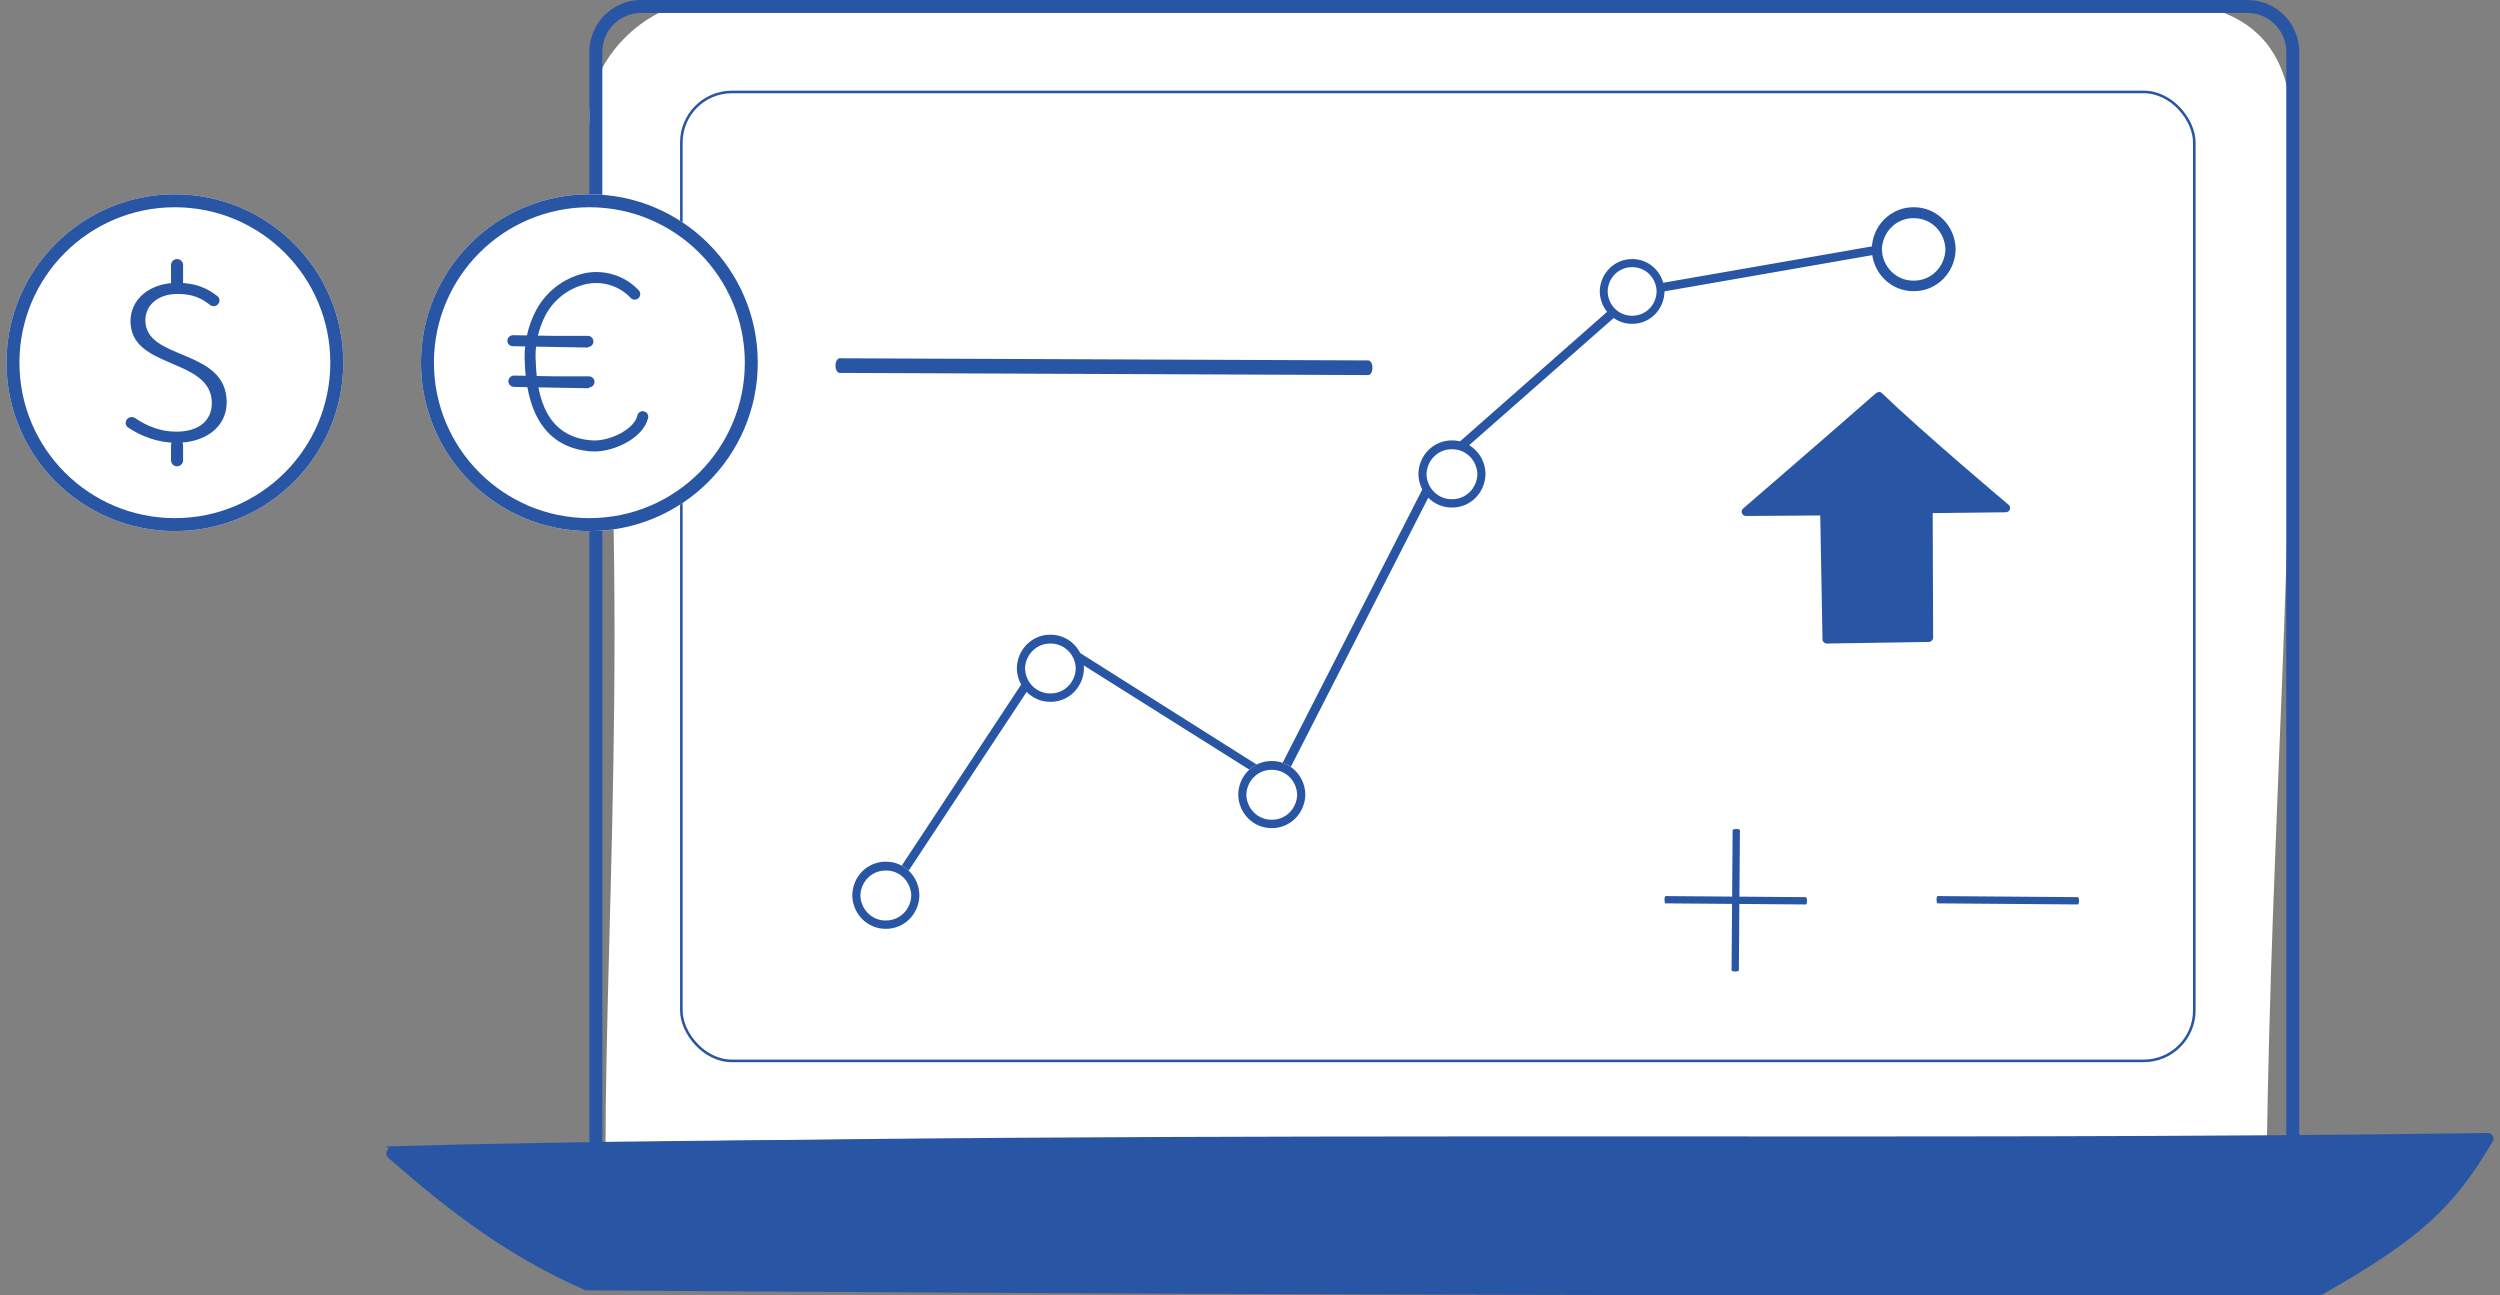 <svg width="193" height="100" viewBox="0 0 193 100" fill="none" xmlns="http://www.w3.org/2000/svg">
<rect x="0" y="0" width="193" height="100" fill="#808080" stroke="none"/>
<path d="M174.988 89.06C130.913 90.662 88.615 89.121 46.745 89.121C46.745 69.114 48.942 42.228 45.537 9.723C45.021 4.822 49.913 0.14 54.211 0.14C82.217 0.14 125.207 0 165.483 0C176.239 0 177.027 6.126 177.027 11.78C177.027 45.414 175.408 62.043 174.988 89.06Z" fill="white"/>
<path d="M179.125 99.536C134.56 99.624 89.995 99.504 45.43 99.177C39.181 96.403 34.123 92.29 29.799 88.5C61.718 87.625 93.312 88.123 124.539 88.123C146.865 88.123 169.27 88.185 192.096 87.861C189.085 92.963 186.529 95.256 179.125 99.51" fill="#2955A5"/>
<path d="M45.483 98.74C89.785 99.064 134.683 99.186 178.968 99.099C185.882 95.117 188.481 92.885 191.273 88.334C168.702 88.649 146.227 88.614 124.478 88.588C94.205 88.588 62.916 88.518 31.383 89.401C35.579 93.215 40.334 96.365 45.483 98.74ZM150.996 100C115.822 100 80.412 99.869 45.386 99.615H45.211C39.234 96.99 34.796 93.603 29.965 89.375C29.898 89.317 29.851 89.24 29.829 89.154C29.807 89.068 29.812 88.977 29.843 88.894C29.873 88.813 29.927 88.742 29.997 88.691C30.067 88.64 30.15 88.61 30.237 88.605C62.164 87.73 93.846 87.73 124.478 87.73C146.472 87.73 169.218 87.791 192.052 87.467C192.13 87.466 192.206 87.486 192.274 87.524C192.342 87.563 192.398 87.619 192.437 87.686C192.478 87.752 192.5 87.828 192.5 87.905C192.5 87.982 192.478 88.058 192.437 88.124C189.374 93.314 186.801 95.633 179.309 99.93L179.09 99.991C169.755 99.991 160.393 99.991 151.005 99.991" fill="#2955A5"/>
<path d="M46 4C46 2.067 47.567 0.5 49.5 0.5H173.5C175.433 0.5 177 2.067 177 4V89.5H46V4Z" stroke="#2955A5"/>
<rect x="52.6" y="7.1" width="116.8" height="74.8" rx="3.9" stroke="#2955A5" stroke-width="0.2"/>
<path d="M135 39.5C135 39.5 142.059 33.474 145 30.5C147.941 33.729 154.5 39 154.5 39H149V49.5H141V39.5H136.5H135Z" fill="#2955A5"/>
<path d="M135.702 39.173C137.481 37.638 142.343 33.429 145.035 31.066C147.686 33.585 152.232 37.476 153.963 38.926L148.881 38.959C148.788 38.959 148.699 38.994 148.633 39.056C148.568 39.117 148.531 39.202 148.531 39.289L148.565 48.905L141.431 49.02L141.265 39.477C141.266 39.385 141.229 39.297 141.162 39.231C141.096 39.169 141.008 39.134 140.915 39.134L135.73 39.173H135.702ZM145.042 30.276C144.955 30.276 144.871 30.309 144.809 30.366C141.588 33.196 134.638 39.205 134.562 39.263C134.512 39.309 134.477 39.368 134.462 39.433C134.447 39.497 134.454 39.565 134.48 39.626C134.505 39.687 134.549 39.74 134.607 39.777C134.665 39.814 134.733 39.834 134.803 39.833L140.523 39.794L140.697 49.337C140.693 49.428 140.727 49.517 140.793 49.584C140.826 49.615 140.865 49.64 140.909 49.657C140.953 49.674 141 49.682 141.047 49.681L148.895 49.559C148.986 49.555 149.072 49.519 149.136 49.458C149.2 49.396 149.236 49.314 149.238 49.228L149.204 39.613L154.835 39.548C154.906 39.548 154.974 39.528 155.032 39.489C155.09 39.451 155.134 39.397 155.158 39.334C155.183 39.273 155.188 39.205 155.173 39.14C155.157 39.075 155.12 39.017 155.069 38.972C155 38.92 148.49 33.436 145.289 30.354C145.257 30.32 145.218 30.294 145.174 30.276C145.13 30.258 145.083 30.249 145.035 30.25L145.042 30.276Z" fill="#2955A5"/>
<path d="M147.031 18.591H146.979L126.27 22.198C126.21 22.211 126.154 22.238 126.107 22.276L110.909 35.665L110.837 35.763L98.478 59.947L81.583 49.275C81.509 49.228 81.42 49.212 81.334 49.23C81.249 49.249 81.174 49.3 81.126 49.373L68.441 68.604C68.417 68.641 68.4 68.681 68.392 68.724C68.384 68.766 68.384 68.81 68.394 68.853C68.403 68.895 68.42 68.935 68.445 68.971C68.47 69.006 68.502 69.036 68.539 69.059C68.575 69.083 68.616 69.1 68.659 69.108C68.701 69.116 68.745 69.116 68.788 69.107C68.831 69.097 68.871 69.08 68.906 69.055C68.942 69.03 68.973 68.999 68.996 68.962L81.504 50.01L98.478 60.695C98.517 60.72 98.562 60.737 98.608 60.744C98.654 60.75 98.701 60.747 98.746 60.734C98.791 60.721 98.832 60.7 98.868 60.671C98.904 60.642 98.934 60.605 98.955 60.565L111.444 36.107L126.525 22.835L147.135 19.241C147.178 19.235 147.219 19.22 147.256 19.197C147.293 19.175 147.325 19.145 147.35 19.11C147.375 19.074 147.393 19.035 147.402 18.992C147.411 18.95 147.411 18.906 147.403 18.864C147.39 18.787 147.351 18.717 147.291 18.667C147.231 18.617 147.155 18.59 147.076 18.591H147.031Z" fill="#2955A5"/>
<path d="M148.704 19.236C148.701 19.495 148.648 19.752 148.548 19.99C148.448 20.228 148.304 20.444 148.123 20.625C147.942 20.806 147.729 20.948 147.495 21.043C147.26 21.139 147.01 21.186 146.758 21.181C146.507 21.185 146.257 21.137 146.024 21.042C145.79 20.946 145.577 20.804 145.397 20.623C145.217 20.442 145.073 20.227 144.974 19.989C144.874 19.751 144.821 19.495 144.818 19.236C144.826 18.713 145.035 18.216 145.399 17.852C145.763 17.488 146.252 17.288 146.758 17.296C147.01 17.291 147.259 17.338 147.493 17.433C147.727 17.528 147.941 17.67 148.121 17.85C148.302 18.03 148.446 18.245 148.546 18.483C148.646 18.721 148.7 18.977 148.704 19.236Z" fill="white"/>
<path d="M147.735 21.665C147.096 21.675 146.479 21.426 146.02 20.97C145.56 20.515 145.295 19.891 145.283 19.235C145.306 18.586 145.575 17.972 146.033 17.525C146.492 17.078 147.103 16.834 147.735 16.845C148.367 16.834 148.977 17.078 149.436 17.525C149.894 17.972 150.164 18.586 150.186 19.235C150.174 19.891 149.909 20.515 149.449 20.97C148.99 21.426 148.373 21.675 147.735 21.665ZM147.735 16C146.888 15.99 146.072 16.324 145.466 16.931C144.859 17.537 144.512 18.366 144.5 19.235C144.505 19.666 144.593 20.092 144.758 20.488C144.923 20.884 145.163 21.243 145.463 21.544C145.764 21.845 146.119 22.083 146.508 22.243C146.898 22.403 147.315 22.483 147.735 22.477C148.583 22.488 149.401 22.152 150.009 21.545C150.616 20.937 150.965 20.106 150.977 19.235C150.963 18.365 150.614 17.536 150.006 16.93C149.398 16.324 148.582 15.99 147.735 16Z" fill="#2955A5"/>
<path d="M127.977 22.477C127.973 22.822 127.921 23.163 127.821 23.48C127.722 23.797 127.578 24.084 127.398 24.324C127.217 24.565 127.004 24.754 126.771 24.882C126.537 25.01 126.288 25.073 126.036 25.068C125.785 25.074 125.534 25.011 125.3 24.884C125.066 24.757 124.853 24.568 124.672 24.327C124.491 24.086 124.347 23.799 124.247 23.482C124.147 23.164 124.094 22.823 124.091 22.477C124.099 21.78 124.309 21.116 124.673 20.63C125.038 20.144 125.528 19.877 126.036 19.887C126.544 19.879 127.032 20.147 127.396 20.633C127.76 21.118 127.969 21.781 127.977 22.477Z" fill="white"/>
<path d="M126.003 24.373C125.51 24.382 125.034 24.189 124.679 23.838C124.324 23.487 124.12 23.006 124.111 22.5C124.12 21.994 124.324 21.513 124.679 21.162C125.034 20.811 125.51 20.618 126.003 20.627C126.247 20.623 126.489 20.668 126.715 20.76C126.942 20.852 127.149 20.989 127.324 21.163C127.499 21.337 127.639 21.544 127.736 21.774C127.833 22.003 127.885 22.25 127.889 22.5C127.885 22.75 127.833 22.997 127.736 23.226C127.639 23.456 127.499 23.663 127.324 23.837C127.149 24.011 126.942 24.148 126.715 24.24C126.489 24.332 126.247 24.377 126.003 24.373ZM126.003 20C125.348 19.994 124.718 20.253 124.249 20.721C123.78 21.189 123.511 21.829 123.5 22.5C123.511 23.171 123.78 23.811 124.249 24.279C124.718 24.747 125.348 25.006 126.003 25C126.657 25.006 127.286 24.747 127.754 24.279C128.222 23.81 128.49 23.171 128.5 22.5C128.49 21.829 128.222 21.19 127.754 20.721C127.286 20.253 126.657 19.994 126.003 20Z" fill="#2955A5"/>
<path d="M113.727 36.08C113.716 36.602 113.437 37.099 112.953 37.463C112.468 37.828 111.816 38.029 111.14 38.023C110.462 38.03 109.808 37.83 109.322 37.465C108.836 37.101 108.556 36.603 108.545 36.08C108.55 35.821 108.621 35.565 108.754 35.327C108.887 35.089 109.079 34.873 109.32 34.693C109.561 34.512 109.846 34.37 110.158 34.275C110.47 34.179 110.804 34.133 111.14 34.137C111.475 34.133 111.808 34.181 112.119 34.276C112.43 34.372 112.714 34.514 112.955 34.695C113.195 34.875 113.387 35.09 113.519 35.328C113.652 35.566 113.722 35.821 113.727 36.08Z" fill="white"/>
<path d="M112.091 38.538C111.584 38.546 111.095 38.351 110.728 37.993C110.361 37.636 110.145 37.145 110.127 36.626C110.137 36.101 110.349 35.602 110.717 35.238C111.085 34.873 111.579 34.673 112.091 34.682C112.602 34.673 113.096 34.873 113.464 35.238C113.832 35.602 114.044 36.101 114.054 36.626C114.036 37.145 113.821 37.636 113.453 37.993C113.086 38.351 112.597 38.546 112.091 38.538ZM112.091 34C111.412 33.993 110.759 34.262 110.273 34.748C109.788 35.234 109.51 35.898 109.5 36.594C109.51 37.289 109.788 37.952 110.274 38.437C110.759 38.922 111.413 39.19 112.091 39.181C112.769 39.19 113.422 38.922 113.908 38.437C114.393 37.952 114.672 37.289 114.682 36.594C114.672 35.898 114.394 35.234 113.908 34.748C113.423 34.262 112.769 33.993 112.091 34Z" fill="#2955A5"/>
<path d="M100.772 61.341C100.768 61.686 100.697 62.028 100.564 62.345C100.431 62.662 100.239 62.95 99.998 63.19C99.757 63.431 99.472 63.62 99.159 63.747C98.847 63.875 98.514 63.937 98.178 63.931C97.843 63.936 97.51 63.873 97.199 63.745C96.887 63.618 96.603 63.428 96.363 63.188C96.123 62.947 95.931 62.66 95.798 62.343C95.666 62.026 95.595 61.686 95.591 61.341C95.595 60.996 95.666 60.655 95.798 60.338C95.931 60.021 96.123 59.734 96.363 59.494C96.603 59.253 96.887 59.064 97.199 58.936C97.51 58.809 97.843 58.745 98.178 58.75C98.514 58.744 98.847 58.807 99.159 58.934C99.472 59.061 99.757 59.251 99.998 59.491C100.239 59.732 100.431 60.019 100.564 60.337C100.697 60.654 100.768 60.995 100.772 61.341Z" fill="white"/>
<path d="M98.178 63.282C97.673 63.291 97.184 63.096 96.817 62.739C96.451 62.381 96.235 61.891 96.217 61.373C96.227 60.849 96.439 60.35 96.807 59.986C97.174 59.622 97.668 59.422 98.178 59.431C98.689 59.422 99.183 59.622 99.55 59.986C99.918 60.35 100.13 60.849 100.139 61.373C100.122 61.891 99.906 62.381 99.539 62.739C99.173 63.096 98.684 63.291 98.178 63.282ZM98.178 58.75C97.501 58.743 96.848 59.012 96.363 59.497C95.878 59.983 95.6 60.646 95.591 61.341C95.6 62.036 95.878 62.699 96.363 63.184C96.848 63.67 97.501 63.938 98.178 63.931C98.857 63.938 99.51 63.67 99.996 63.184C100.482 62.699 100.761 62.036 100.772 61.341C100.761 60.645 100.482 59.982 99.996 59.497C99.51 59.012 98.857 58.743 98.178 58.75Z" fill="#2955A5"/>
<path d="M83.5 51.5C83.495 51.833 83.427 52.163 83.299 52.469C83.17 52.775 82.985 53.052 82.752 53.285C82.519 53.517 82.245 53.7 81.943 53.822C81.642 53.945 81.32 54.005 80.996 54C80.673 54.004 80.352 53.943 80.051 53.82C79.751 53.697 79.477 53.514 79.245 53.282C79.013 53.05 78.828 52.773 78.7 52.467C78.572 52.162 78.504 51.833 78.5 51.5C78.51 50.828 78.779 50.188 79.247 49.72C79.715 49.252 80.344 48.993 80.996 49C81.65 48.991 82.281 49.249 82.75 49.717C83.219 50.186 83.489 50.827 83.5 51.5Z" fill="white"/>
<path d="M81.088 53.532C80.578 53.539 80.086 53.339 79.72 52.975C79.354 52.611 79.142 52.114 79.133 51.591C79.15 51.074 79.365 50.584 79.731 50.227C80.096 49.87 80.583 49.674 81.088 49.681C81.593 49.672 82.082 49.868 82.449 50.225C82.815 50.582 83.031 51.072 83.049 51.591C83.039 52.115 82.827 52.613 82.459 52.977C82.092 53.341 81.598 53.541 81.088 53.532ZM81.088 49C80.41 48.993 79.757 49.262 79.272 49.748C78.787 50.233 78.51 50.896 78.5 51.591C78.51 52.286 78.787 52.949 79.272 53.434C79.757 53.919 80.41 54.188 81.088 54.181C81.766 54.19 82.421 53.922 82.907 53.436C83.393 52.951 83.672 52.287 83.682 51.591C83.672 50.895 83.393 50.231 82.907 49.745C82.421 49.26 81.766 48.992 81.088 49Z" fill="#2955A5"/>
<path d="M70.942 69.117C70.93 69.814 70.652 70.477 70.167 70.962C69.682 71.447 69.03 71.714 68.354 71.704C67.683 71.706 67.039 71.436 66.56 70.952C66.081 70.468 65.806 69.809 65.795 69.117C65.8 68.771 65.871 68.43 66.004 68.112C66.136 67.794 66.329 67.506 66.57 67.265C66.811 67.024 67.096 66.835 67.408 66.707C67.72 66.58 68.054 66.517 68.39 66.523C68.725 66.518 69.058 66.582 69.369 66.709C69.68 66.837 69.964 67.027 70.205 67.268C70.445 67.509 70.637 67.796 70.769 68.113C70.902 68.431 70.972 68.772 70.977 69.117H70.942Z" fill="white"/>
<path d="M68.386 71.061C67.875 71.069 67.381 70.869 67.013 70.505C66.645 70.141 66.433 69.641 66.423 69.117C66.441 68.598 66.656 68.107 67.023 67.749C67.391 67.392 67.88 67.196 68.386 67.205C68.892 67.196 69.382 67.392 69.749 67.749C70.116 68.107 70.332 68.598 70.349 69.117C70.34 69.641 70.127 70.141 69.759 70.505C69.391 70.869 68.897 71.069 68.386 71.061ZM68.386 66.523C68.05 66.519 67.716 66.582 67.404 66.711C67.092 66.839 66.807 67.029 66.567 67.269C66.326 67.51 66.134 67.797 66.002 68.114C65.87 68.431 65.799 68.772 65.795 69.117C65.805 69.812 66.083 70.475 66.569 70.96C67.055 71.445 67.708 71.713 68.386 71.704C69.064 71.713 69.717 71.445 70.203 70.96C70.689 70.475 70.967 69.812 70.977 69.117C70.973 68.772 70.903 68.431 70.77 68.114C70.638 67.797 70.446 67.51 70.205 67.269C69.965 67.029 69.68 66.839 69.368 66.711C69.056 66.582 68.722 66.519 68.386 66.523Z" fill="#2955A5"/>
<path d="M128.587 69.177C128.564 69.177 128.542 69.206 128.525 69.259C128.509 69.312 128.5 69.384 128.5 69.459C128.5 69.496 128.502 69.532 128.506 69.566C128.51 69.6 128.516 69.632 128.524 69.658C128.532 69.684 128.542 69.705 128.552 69.719C128.563 69.733 128.574 69.741 128.585 69.741L139.412 69.824C139.436 69.824 139.458 69.794 139.474 69.741C139.491 69.688 139.5 69.617 139.5 69.542C139.5 69.467 139.491 69.395 139.474 69.342C139.458 69.289 139.436 69.26 139.412 69.26L128.587 69.177Z" fill="#2955A5"/>
<path d="M134.323 64.087C134.323 64.064 134.294 64.042 134.241 64.026C134.188 64.009 134.116 64 134.041 64C134.005 64 133.968 64.002 133.934 64.006C133.9 64.01 133.868 64.016 133.842 64.025C133.816 64.032 133.795 64.042 133.781 64.052C133.767 64.063 133.759 64.074 133.759 64.086L133.676 74.913C133.676 74.936 133.706 74.958 133.759 74.974C133.812 74.991 133.884 75 133.958 75C134.033 75 134.105 74.991 134.158 74.974C134.211 74.958 134.24 74.936 134.24 74.913L134.323 64.087Z" fill="#2955A5"/>
<path d="M149.587 69.176C149.564 69.176 149.542 69.206 149.525 69.259C149.509 69.312 149.5 69.383 149.5 69.458C149.5 69.495 149.502 69.532 149.506 69.566C149.51 69.6 149.516 69.631 149.524 69.657C149.532 69.684 149.542 69.704 149.552 69.719C149.563 69.733 149.574 69.74 149.585 69.74L160.412 69.823C160.436 69.823 160.458 69.793 160.474 69.741C160.491 69.688 160.5 69.616 160.5 69.541C160.5 69.466 160.491 69.395 160.474 69.342C160.458 69.289 160.436 69.259 160.412 69.259L149.587 69.176Z" fill="#2955A5"/>
<path d="M64.829 27.659C64.742 27.659 64.658 27.719 64.596 27.825C64.534 27.93 64.5 28.074 64.5 28.224C64.499 28.297 64.507 28.371 64.522 28.439C64.538 28.508 64.562 28.57 64.592 28.622C64.622 28.675 64.658 28.717 64.698 28.745C64.737 28.774 64.78 28.788 64.823 28.788L105.625 28.955C105.712 28.955 105.796 28.895 105.858 28.789C105.92 28.683 105.954 28.54 105.954 28.39C105.954 28.24 105.92 28.096 105.858 27.991C105.796 27.885 105.712 27.825 105.625 27.825L64.829 27.659Z" fill="#2955A5"/>
<circle cx="45.5" cy="28" r="13" fill="white"/>
<circle cx="13.5" cy="28" r="13" fill="white"/>
<circle cx="45.5" cy="28" r="12.5" stroke="#2955A5"/>
<circle cx="13.5" cy="28" r="12.5" stroke="#2955A5"/>
<path d="M45.907 34.848H45.644C42.502 34.62 40.778 32.415 40.524 28.31V28.179C40.404 26.706 40.708 25.23 41.399 23.925C41.77 23.242 42.276 22.642 42.887 22.161C43.498 21.681 44.201 21.331 44.953 21.134C45.731 20.939 46.548 20.957 47.317 21.185C48.087 21.413 48.781 21.842 49.329 22.429C49.4 22.517 49.434 22.629 49.424 22.741C49.414 22.854 49.361 22.958 49.276 23.033C49.189 23.106 49.077 23.141 48.963 23.131C48.85 23.122 48.745 23.067 48.672 22.98C48.222 22.51 47.655 22.168 47.029 21.99C46.403 21.811 45.741 21.803 45.11 21.965C44.474 22.132 43.878 22.429 43.362 22.837C42.845 23.245 42.418 23.756 42.108 24.337C41.507 25.501 41.252 26.813 41.373 28.117V28.258C41.513 30.594 42.126 33.736 45.697 33.999C46.992 34.095 48.935 33.185 49.197 32.1C49.208 32.041 49.23 31.985 49.263 31.935C49.297 31.885 49.34 31.843 49.391 31.811C49.441 31.779 49.498 31.758 49.557 31.749C49.616 31.74 49.677 31.744 49.734 31.76C49.792 31.776 49.846 31.803 49.892 31.841C49.938 31.879 49.976 31.927 50.003 31.98C50.03 32.034 50.045 32.092 50.048 32.152C50.051 32.212 50.042 32.271 50.02 32.327C49.626 33.798 47.491 34.857 45.863 34.857L45.907 34.848Z" fill="#2955A5"/>
<path d="M45.425 26.831L42.8 26.787L39.588 26.726C39.532 26.726 39.477 26.715 39.425 26.693C39.373 26.671 39.327 26.64 39.288 26.6C39.249 26.56 39.218 26.512 39.197 26.46C39.177 26.409 39.167 26.353 39.168 26.297C39.172 26.184 39.22 26.077 39.302 25.999C39.384 25.921 39.492 25.877 39.605 25.877L42.817 25.93H45.391C45.447 25.931 45.502 25.943 45.554 25.965C45.605 25.988 45.652 26.021 45.691 26.061C45.73 26.102 45.761 26.15 45.781 26.202C45.802 26.255 45.812 26.311 45.81 26.367C45.81 26.423 45.799 26.478 45.778 26.53C45.756 26.581 45.724 26.628 45.684 26.667C45.645 26.706 45.597 26.737 45.545 26.758C45.493 26.778 45.438 26.788 45.382 26.787L45.425 26.831Z" fill="#2955A5"/>
<path d="M45.469 29.973L42.887 29.929L39.684 29.868C39.568 29.868 39.457 29.822 39.375 29.74C39.293 29.658 39.247 29.546 39.247 29.43C39.247 29.314 39.293 29.203 39.375 29.121C39.457 29.039 39.568 28.993 39.684 28.993L42.896 29.054H45.469C45.526 29.054 45.583 29.065 45.635 29.087C45.688 29.11 45.736 29.142 45.776 29.183C45.816 29.223 45.847 29.272 45.868 29.325C45.889 29.378 45.899 29.434 45.898 29.491C45.894 29.603 45.847 29.709 45.767 29.787C45.687 29.865 45.581 29.91 45.469 29.912V29.973Z" fill="#2955A5"/>
<path d="M13.599 34.183C15.856 34.183 17.5 32.972 17.5 31.054C17.5 26.864 11.223 27.874 11.223 24.728C11.223 23.55 12.213 22.692 13.698 22.692C14.854 22.692 15.514 22.998 16.202 23.534C16.381 23.673 16.635 23.669 16.802 23.515C16.995 23.335 16.994 23.026 16.786 22.863C16.035 22.274 15.133 21.834 13.698 21.834C11.619 21.834 10.074 23.045 10.074 24.795C10.074 28.547 16.352 27.588 16.352 31.121C16.352 32.433 15.401 33.325 13.599 33.325C12.325 33.325 11.261 32.842 10.445 32.285C10.244 32.147 9.97 32.174 9.811 32.358C9.641 32.555 9.669 32.855 9.884 33.001C10.831 33.643 12.162 34.183 13.599 34.183ZM13.203 35.535C13.203 35.792 13.411 36 13.668 36C13.925 36 14.134 35.792 14.134 35.535V34.379C14.134 34.122 13.925 33.914 13.668 33.914C13.411 33.914 13.203 34.122 13.203 34.379V35.535ZM13.203 21.789C13.203 22.046 13.411 22.255 13.668 22.255C13.925 22.255 14.134 22.046 14.134 21.789V20.465C14.134 20.208 13.925 20 13.668 20C13.411 20 13.203 20.208 13.203 20.465V21.789Z" fill="#2955A5"/>
</svg>
